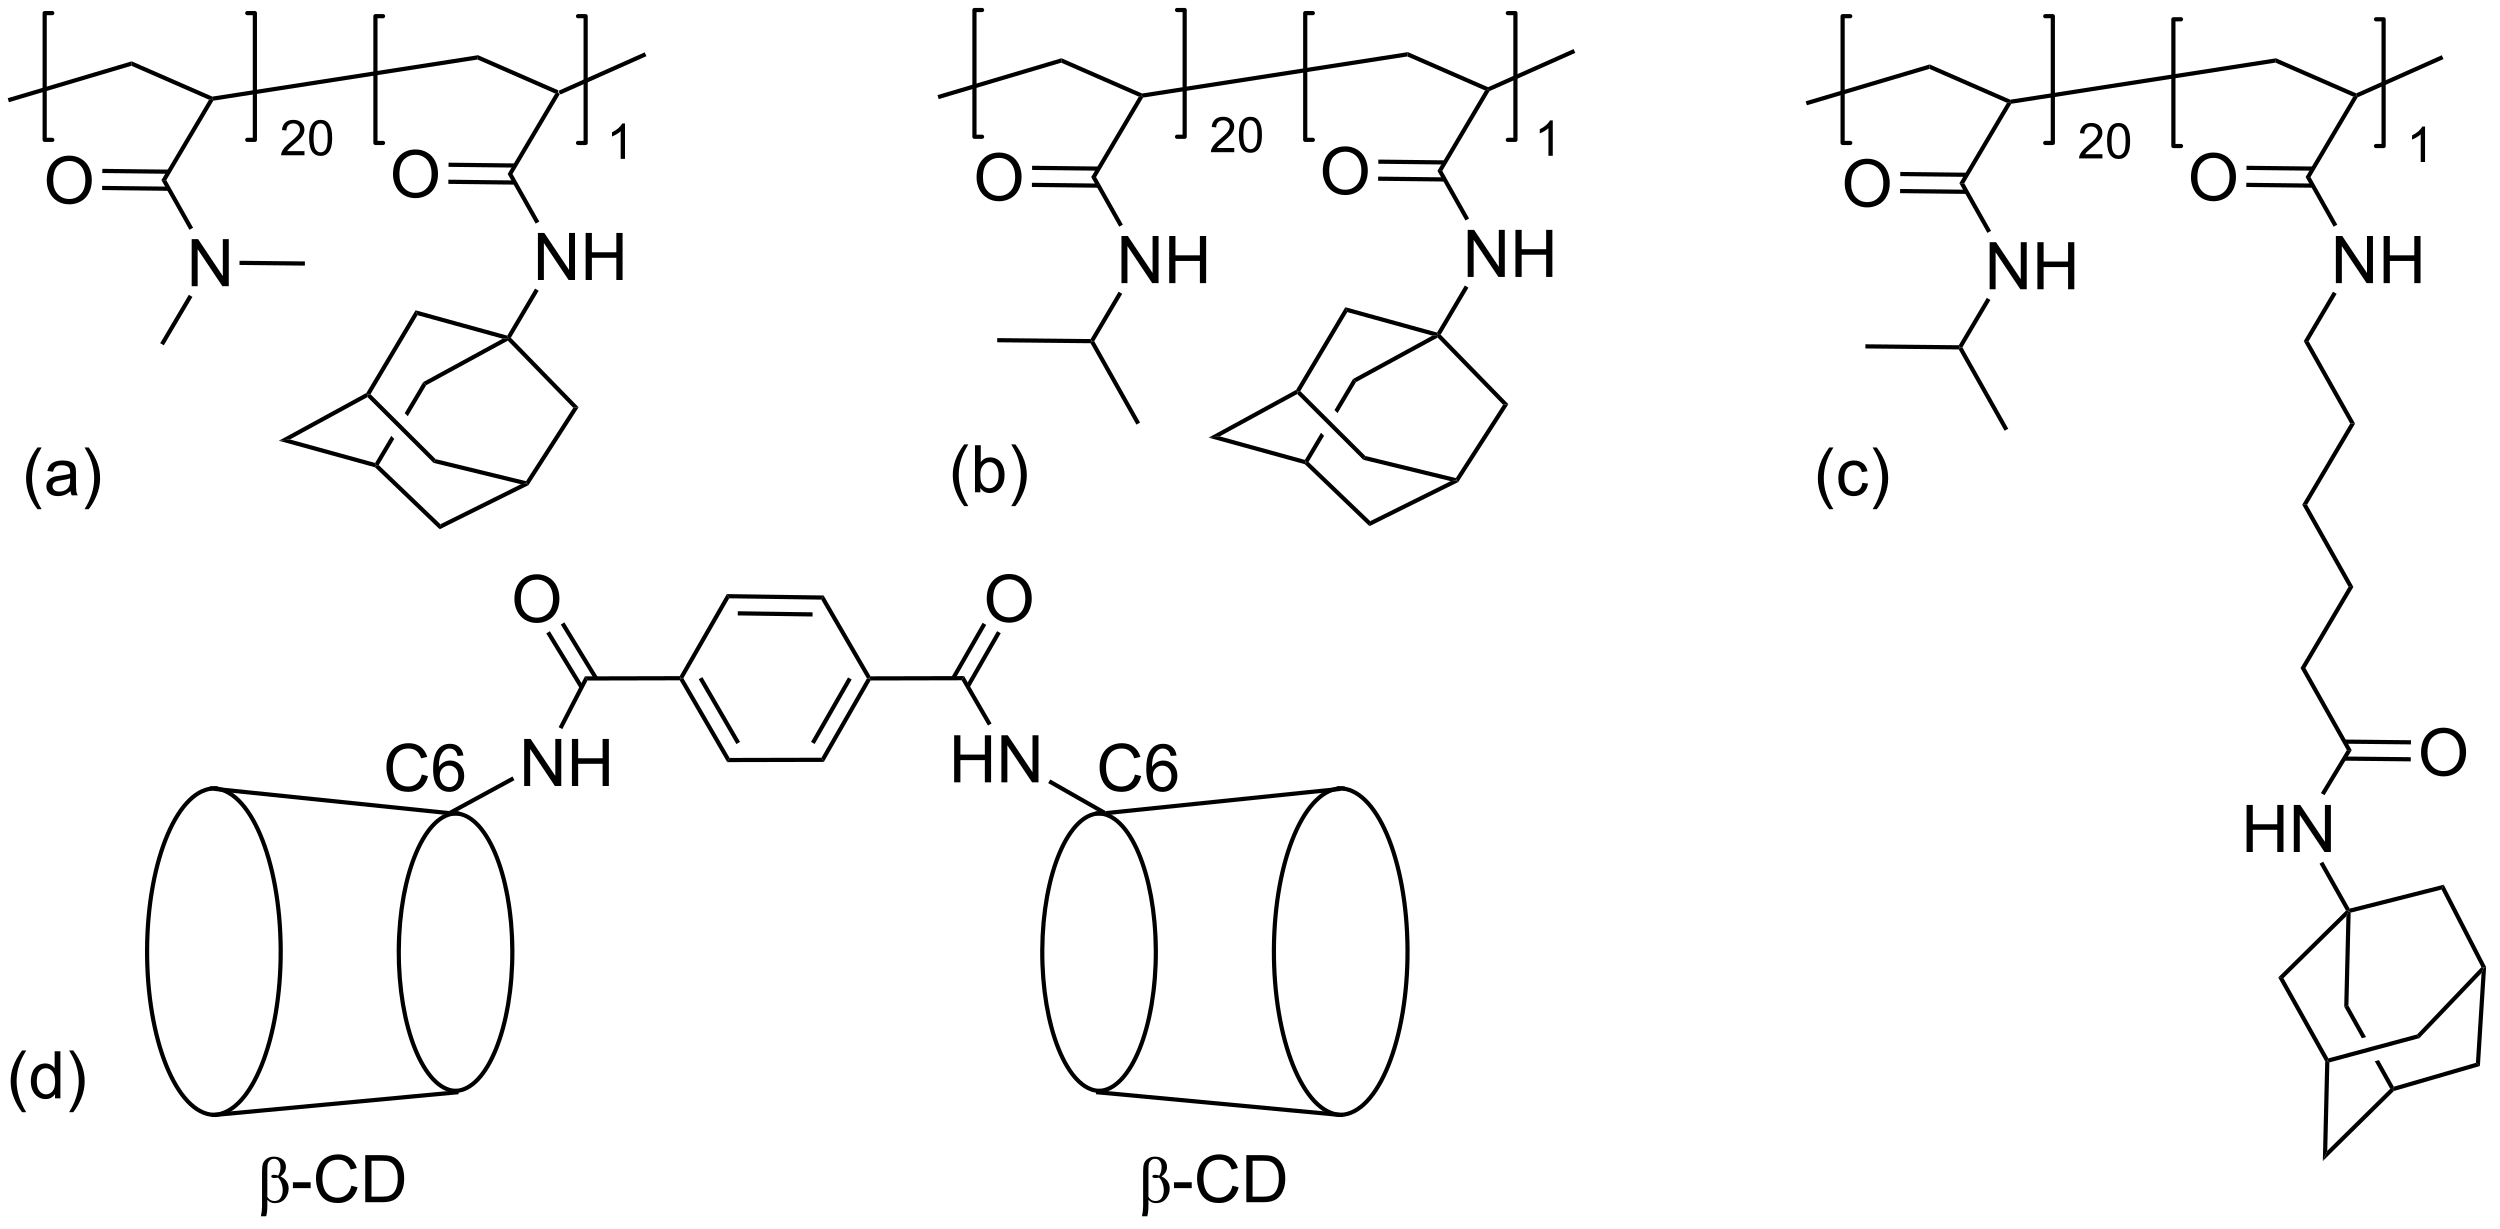 <?xml version="1.0" encoding="UTF-8"?>
<!DOCTYPE svg PUBLIC '-//W3C//DTD SVG 1.0//EN'
          'http://www.w3.org/TR/2001/REC-SVG-20010904/DTD/svg10.dtd'>
<svg stroke-dasharray="none" shape-rendering="auto" xmlns="http://www.w3.org/2000/svg" font-family="'Dialog'" text-rendering="auto" width="417" fill-opacity="1" color-interpolation="auto" color-rendering="auto" preserveAspectRatio="xMidYMid meet" font-size="12px" viewBox="0 0 417 205" fill="black" xmlns:xlink="http://www.w3.org/1999/xlink" stroke="black" image-rendering="auto" stroke-miterlimit="10" stroke-linecap="square" stroke-linejoin="miter" font-style="normal" stroke-width="1" height="205" stroke-dashoffset="0" font-weight="normal" stroke-opacity="1"
><!--Generated by the Batik Graphics2D SVG Generator--><defs id="genericDefs"
  /><g
  ><defs id="defs1"
    ><clipPath clipPathUnits="userSpaceOnUse" id="clipPath1"
      ><path d="M0.772 0.641 L312.924 0.641 L312.924 153.861 L0.772 153.861 L0.772 0.641 Z"
      /></clipPath
      ><clipPath clipPathUnits="userSpaceOnUse" id="clipPath2"
      ><path d="M95.664 29.408 L95.664 178.368 L399.137 178.368 L399.137 29.408 Z"
      /></clipPath
    ></defs
    ><g transform="scale(1.333,1.333) translate(-0.772,-0.641) matrix(1.029,0,0,1.029,-97.628,-29.608)"
    ><path d="M163.795 40.88 L163.617 40.68 L163.616 40.401 L174.025 35.762 L174.233 36.228 Z" stroke="none" clip-path="url(#clipPath2)"
    /></g
    ><g transform="matrix(1.371,0,0,1.371,-131.2,-40.332)"
    ><path d="M129.616 83.041 L130.968 82.884 L141.331 85.744 L141.45 86.042 L141.32 86.27 Z" stroke="none" clip-path="url(#clipPath2)"
    /></g
    ><g transform="matrix(1.371,0,0,1.371,-131.2,-40.332)"
    ><path d="M147.185 75.902 L144.935 79.684 L145.308 80.055 L147.552 76.283 L147.185 75.902 ZM143.292 82.448 L141.331 85.744 L141.45 86.042 L141.773 85.998 L143.664 82.819 L143.664 82.819 L143.292 82.448 Z" stroke="none" clip-path="url(#clipPath2)"
    /></g
    ><g transform="matrix(1.371,0,0,1.371,-131.2,-40.332)"
    ><path d="M147.552 76.283 L147.185 75.902 L156.854 70.627 L157.53 70.549 L157.482 70.865 Z" stroke="none" clip-path="url(#clipPath2)"
    /></g
    ><g transform="matrix(1.371,0,0,1.371,-131.2,-40.332)"
    ><path d="M157.41 70.251 L157.53 70.549 L156.854 70.627 L146.491 67.766 L146.252 67.17 Z" stroke="none" clip-path="url(#clipPath2)"
    /></g
    ><g transform="matrix(1.371,0,0,1.371,-131.2,-40.332)"
    ><path d="M146.252 67.17 L146.491 67.766 L140.773 77.376 L140.452 77.417 L140.269 77.226 Z" stroke="none" clip-path="url(#clipPath2)"
    /></g
    ><g transform="matrix(1.371,0,0,1.371,-131.2,-40.332)"
    ><path d="M140.269 77.226 L140.452 77.417 L140.407 77.732 L130.968 82.884 L129.616 83.041 Z" stroke="none" clip-path="url(#clipPath2)"
    /></g
    ><g transform="matrix(1.371,0,0,1.371,-131.2,-40.332)"
    ><path d="M148.439 85.736 L148.698 85.275 L159.699 87.956 L159.815 88.247 L159.076 88.329 Z" stroke="none" clip-path="url(#clipPath2)"
    /></g
    ><g transform="matrix(1.371,0,0,1.371,-131.2,-40.332)"
    ><path d="M159.076 88.329 L159.815 88.247 L159.992 88.444 L149.186 93.811 L149.28 93.195 Z" stroke="none" clip-path="url(#clipPath2)"
    /></g
    ><g transform="matrix(1.371,0,0,1.371,-131.2,-40.332)"
    ><path d="M159.992 88.444 L159.815 88.247 L159.699 87.956 L165.442 79.035 L166.091 78.97 Z" stroke="none" clip-path="url(#clipPath2)"
    /></g
    ><g transform="matrix(1.371,0,0,1.371,-131.2,-40.332)"
    ><path d="M166.091 78.97 L165.442 79.035 L157.482 70.865 L157.53 70.549 L157.849 70.51 Z" stroke="none" clip-path="url(#clipPath2)"
    /></g
    ><g transform="matrix(1.371,0,0,1.371,-131.2,-40.332)"
    ><path d="M148.698 85.275 L148.439 85.736 L140.407 77.732 L140.452 77.417 L140.773 77.376 Z" stroke="none" clip-path="url(#clipPath2)"
    /></g
    ><g transform="matrix(1.371,0,0,1.371,-131.2,-40.332)"
    ><path d="M149.28 93.195 L149.186 93.811 L141.32 86.27 L141.45 86.042 L141.773 85.998 Z" stroke="none" clip-path="url(#clipPath2)"
    /></g
    ><g transform="matrix(1.371,0,0,1.371,-131.2,-40.332)"
    ><path d="M161.141 63.484 L161.141 57.758 L161.919 57.758 L164.927 62.253 L164.927 57.758 L165.654 57.758 L165.654 63.484 L164.875 63.484 L161.867 58.984 L161.867 63.484 L161.141 63.484 ZM166.949 63.484 L166.949 57.758 L167.707 57.758 L167.707 60.109 L170.683 60.109 L170.683 57.758 L171.441 57.758 L171.441 63.484 L170.683 63.484 L170.683 60.784 L167.707 60.784 L167.707 63.484 L166.949 63.484 Z" stroke="none" clip-path="url(#clipPath2)"
    /></g
    ><g transform="matrix(1.371,0,0,1.371,-131.2,-40.332)"
    ><path d="M157.849 70.51 L157.53 70.549 L157.41 70.251 L160.792 64.53 L161.231 64.789 Z" stroke="none" clip-path="url(#clipPath2)"
    /></g
    ><g transform="matrix(1.371,0,0,1.371,-131.2,-40.332)"
    ><path d="M161.311 56.373 L160.866 56.623 L157.46 50.581 L158.049 50.587 Z" stroke="none" clip-path="url(#clipPath2)"
    /></g
    ><g transform="matrix(1.371,0,0,1.371,-131.2,-40.332)"
    ><path d="M143.51 50.639 Q143.51 49.212 144.276 48.407 Q145.041 47.6 146.252 47.6 Q147.044 47.6 147.679 47.98 Q148.317 48.357 148.651 49.035 Q148.987 49.712 148.987 50.571 Q148.987 51.443 148.635 52.131 Q148.283 52.818 147.638 53.172 Q146.994 53.527 146.247 53.527 Q145.44 53.527 144.802 53.136 Q144.166 52.743 143.838 52.068 Q143.51 51.391 143.51 50.639 ZM144.291 50.649 Q144.291 51.685 144.846 52.282 Q145.403 52.876 146.244 52.876 Q147.099 52.876 147.651 52.274 Q148.205 51.672 148.205 50.568 Q148.205 49.868 147.968 49.347 Q147.731 48.826 147.276 48.54 Q146.822 48.251 146.255 48.251 Q145.45 48.251 144.869 48.805 Q144.291 49.357 144.291 50.649 Z" stroke="none" clip-path="url(#clipPath2)"
    /></g
    ><g transform="matrix(1.371,0,0,1.371,-131.2,-40.332)"
    ><path d="M158.367 49.3 L150.27 49.208 L150.264 49.718 L158.361 49.81 ZM158.345 51.371 L150.247 51.279 L150.241 51.789 L158.34 51.881 Z" stroke="none" clip-path="url(#clipPath2)"
    /></g
    ><g transform="matrix(1.371,0,0,1.371,-131.2,-40.332)"
    ><path d="M158.049 50.587 L157.46 50.581 L163.251 40.798 L163.617 40.68 L163.795 40.88 Z" stroke="none" clip-path="url(#clipPath2)"
    /></g
    ><g transform="matrix(1.371,0,0,1.371,-131.2,-40.332)"
    ><path d="M163.616 40.401 L163.617 40.68 L163.251 40.798 L153.79 36.662 L153.858 36.135 Z" stroke="none" clip-path="url(#clipPath2)"
    /></g
    ><g transform="matrix(1.371,0,0,1.371,-131.2,-40.332)"
    ><path d="M121.728 165.315 C122.933 165.275 124.078 164.653 125.104 163.566 C126.107 162.504 127.004 160.993 127.751 159.14 C129.234 155.465 130.134 150.434 130.102 144.916 L130.1 144.661 L129.59 144.664 L129.591 144.919 C129.623 150.371 128.736 155.335 127.278 158.95 C126.554 160.743 125.692 162.2 124.733 163.216 C123.799 164.205 122.782 164.769 121.711 164.805 L121.456 164.814 L121.473 165.324 L121.728 165.315 ZM130.102 144.916 C130.069 139.397 129.111 134.43 127.585 130.854 C126.815 129.052 125.899 127.599 124.883 126.604 C123.842 125.584 122.687 125.039 121.479 125.079 L121.224 125.088 L121.241 125.598 L121.496 125.59 C122.564 125.553 123.584 126.046 124.527 126.969 C125.495 127.917 126.372 129.314 127.115 131.055 C128.615 134.567 129.56 139.469 129.591 144.919 L129.593 145.174 L130.103 145.171 L130.102 144.916 Z" stroke="none" clip-path="url(#clipPath2)"
    /></g
    ><g transform="matrix(1.371,0,0,1.371,-131.2,-40.332)"
    ><path d="M121.96 125.079 C120.752 125.039 119.597 125.584 118.555 126.604 C117.539 127.6 116.623 129.052 115.854 130.855 C114.328 134.43 113.369 139.397 113.337 144.917 L113.336 145.172 L113.846 145.175 L113.847 144.92 C113.879 139.469 114.824 134.567 116.323 131.055 C117.066 129.314 117.944 127.917 118.912 126.969 C119.854 126.046 120.874 125.553 121.943 125.59 L122.198 125.598 L122.215 125.088 L121.96 125.079 ZM113.337 144.917 C113.305 150.435 114.205 155.465 115.688 159.141 C116.435 160.993 117.332 162.504 118.334 163.566 C119.361 164.653 120.505 165.275 121.711 165.315 L121.966 165.324 L121.983 164.814 L121.728 164.806 C120.657 164.769 119.64 164.205 118.706 163.216 C117.747 162.2 116.885 160.743 116.161 158.95 C114.703 155.335 113.816 150.372 113.847 144.92 L113.849 144.665 L113.339 144.661 L113.337 144.917 Z" stroke="none" clip-path="url(#clipPath2)"
    /></g
    ><g transform="matrix(1.371,0,0,1.371,-131.2,-40.332)"
    ><path d="M121.886 165.314 L121.838 164.806 L151.451 162.038 L151.498 162.546 Z" stroke="none" clip-path="url(#clipPath2)"
    /></g
    ><g transform="matrix(1.371,0,0,1.371,-131.2,-40.332)"
    ><path d="M121.745 125.648 L121.798 125.141 L150.323 128.09 L150.428 128.614 Z" stroke="none" clip-path="url(#clipPath2)"
    /></g
    ><g transform="matrix(1.371,0,0,1.371,-131.2,-40.332)"
    ><path d="M151.13 162.398 C152.164 162.363 153.147 161.83 154.026 160.899 C154.881 159.993 155.646 158.704 156.283 157.125 C157.545 153.997 158.311 149.716 158.284 145.022 L158.282 144.766 L157.772 144.769 L157.773 145.025 C157.8 149.653 157.047 153.867 155.81 156.935 C155.196 158.454 154.466 159.689 153.655 160.548 C152.868 161.382 152.013 161.857 151.113 161.888 L150.857 161.896 L150.875 162.406 L151.13 162.398 ZM158.284 145.022 C158.256 140.325 157.44 136.099 156.141 133.055 C155.485 131.518 154.704 130.28 153.837 129.431 C152.944 128.556 151.952 128.089 150.915 128.124 L150.66 128.133 L150.677 128.643 L150.932 128.634 C151.83 128.603 152.687 129.018 153.48 129.795 C154.299 130.598 155.042 131.78 155.672 133.256 C156.944 136.236 157.746 140.397 157.773 145.025 L157.775 145.28 L158.285 145.277 L158.284 145.022 Z" stroke="none" clip-path="url(#clipPath2)"
    /></g
    ><g transform="matrix(1.371,0,0,1.371,-131.2,-40.332)"
    ><path d="M151.327 128.124 C150.29 128.089 149.298 128.556 148.405 129.431 C147.538 130.28 146.757 131.519 146.101 133.056 C144.802 136.099 143.986 140.326 143.958 145.022 L143.957 145.277 L144.467 145.28 L144.469 145.025 C144.496 140.398 145.298 136.236 146.57 133.256 C147.2 131.781 147.943 130.598 148.762 129.796 C149.555 129.018 150.412 128.604 151.31 128.634 L151.565 128.643 L151.582 128.133 L151.327 128.124 ZM143.958 145.022 C143.931 149.717 144.697 153.997 145.959 157.126 C146.596 158.704 147.361 159.993 148.216 160.899 C149.096 161.83 150.078 162.363 151.113 162.398 L151.367 162.406 L151.385 161.896 L151.13 161.888 C150.23 161.857 149.374 161.382 148.587 160.549 C147.776 159.689 147.046 158.454 146.433 156.935 C145.195 153.868 144.442 149.654 144.469 145.025 L144.47 144.77 L143.96 144.767 L143.958 145.022 Z" stroke="none" clip-path="url(#clipPath2)"
    /></g
    ><g transform="matrix(1.371,0,0,1.371,-131.2,-40.332)"
    ><path d="M159.47 125.044 L159.47 119.318 L160.249 119.318 L163.257 123.813 L163.257 119.318 L163.983 119.318 L163.983 125.044 L163.204 125.044 L160.197 120.544 L160.197 125.044 L159.47 125.044 ZM165.279 125.044 L165.279 119.318 L166.037 119.318 L166.037 121.669 L169.013 121.669 L169.013 119.318 L169.771 119.318 L169.771 125.044 L169.013 125.044 L169.013 122.344 L166.037 122.344 L166.037 125.044 L165.279 125.044 Z" stroke="none" clip-path="url(#clipPath2)"
    /></g
    ><g transform="matrix(1.371,0,0,1.371,-131.2,-40.332)"
    ><path d="M164.115 118.123 L163.662 117.889 L166.858 111.706 L167.169 112.216 Z" stroke="none" clip-path="url(#clipPath2)"
    /></g
    ><g transform="matrix(1.371,0,0,1.371,-131.2,-40.332)"
    ><path d="M167.169 112.216 L166.858 111.706 L178.391 111.678 L178.539 111.933 L178.392 112.189 Z" stroke="none" clip-path="url(#clipPath2)"
    /></g
    ><g transform="matrix(1.371,0,0,1.371,-131.2,-40.332)"
    ><path d="M178.834 111.932 L178.539 111.933 L178.391 111.678 L184.123 101.695 L184.416 102.21 Z" stroke="none" clip-path="url(#clipPath2)"
    /></g
    ><g transform="matrix(1.371,0,0,1.371,-131.2,-40.332)"
    ><path d="M178.392 112.189 L178.539 111.933 L178.834 111.932 L184.464 121.63 L184.171 122.141 ZM180.71 112.055 L185.288 119.94 L185.729 119.683 L181.152 111.799 Z" stroke="none" clip-path="url(#clipPath2)"
    /></g
    ><g transform="matrix(1.371,0,0,1.371,-131.2,-40.332)"
    ><path d="M184.171 122.141 L184.464 121.63 L195.633 121.604 L195.929 122.113 Z" stroke="none" clip-path="url(#clipPath2)"
    /></g
    ><g transform="matrix(1.371,0,0,1.371,-131.2,-40.332)"
    ><path d="M195.929 122.113 L195.633 121.604 L201.172 111.956 L201.466 111.956 L201.614 112.21 ZM194.811 119.933 L199.314 112.088 L198.872 111.834 L194.368 119.679 Z" stroke="none" clip-path="url(#clipPath2)"
    /></g
    ><g transform="matrix(1.371,0,0,1.371,-131.2,-40.332)"
    ><path d="M201.613 111.7 L201.466 111.956 L201.172 111.956 L195.608 102.372 L195.904 101.866 Z" stroke="none" clip-path="url(#clipPath2)"
    /></g
    ><g transform="matrix(1.371,0,0,1.371,-131.2,-40.332)"
    ><path d="M195.904 101.866 L195.608 102.372 L184.416 102.21 L184.123 101.695 ZM194.559 103.915 L185.46 103.783 L185.453 104.293 L194.552 104.425 Z" stroke="none" clip-path="url(#clipPath2)"
    /></g
    ><g transform="matrix(1.371,0,0,1.371,-131.2,-40.332)"
    ><path d="M201.614 112.21 L201.466 111.956 L201.613 111.7 L212.987 111.673 L212.694 112.184 Z" stroke="none" clip-path="url(#clipPath2)"
    /></g
    ><g transform="matrix(1.371,0,0,1.371,-131.2,-40.332)"
    ><path d="M158.281 102.323 Q158.281 100.896 159.046 100.092 Q159.812 99.284 161.023 99.284 Q161.815 99.284 162.45 99.665 Q163.088 100.042 163.421 100.719 Q163.757 101.396 163.757 102.256 Q163.757 103.128 163.406 103.816 Q163.054 104.503 162.408 104.857 Q161.765 105.211 161.018 105.211 Q160.21 105.211 159.572 104.821 Q158.937 104.427 158.609 103.753 Q158.281 103.076 158.281 102.323 ZM159.062 102.334 Q159.062 103.37 159.617 103.967 Q160.174 104.56 161.015 104.56 Q161.869 104.56 162.421 103.959 Q162.976 103.357 162.976 102.253 Q162.976 101.552 162.739 101.032 Q162.502 100.511 162.046 100.224 Q161.593 99.935 161.026 99.935 Q160.221 99.935 159.64 100.49 Q159.062 101.042 159.062 102.334 Z" stroke="none" clip-path="url(#clipPath2)"
    /></g
    ><g transform="matrix(1.371,0,0,1.371,-131.2,-40.332)"
    ><path d="M168.443 111.825 L164.361 105.136 L163.925 105.402 L168.008 112.091 ZM166.675 112.904 L162.593 106.216 L162.157 106.482 L166.239 113.17 Z" stroke="none" clip-path="url(#clipPath2)"
    /></g
    ><g transform="matrix(1.371,0,0,1.371,-131.2,-40.332)"
    ><path d="M211.782 124.601 L211.782 118.874 L212.54 118.874 L212.54 121.226 L215.517 121.226 L215.517 118.874 L216.274 118.874 L216.274 124.601 L215.517 124.601 L215.517 121.9 L212.54 121.9 L212.54 124.601 L211.782 124.601 ZM217.528 124.601 L217.528 118.874 L218.307 118.874 L221.315 123.369 L221.315 118.874 L222.041 118.874 L222.041 124.601 L221.263 124.601 L218.255 120.101 L218.255 124.601 L217.528 124.601 Z" stroke="none" clip-path="url(#clipPath2)"
    /></g
    ><g transform="matrix(1.371,0,0,1.371,-131.2,-40.332)"
    ><path d="M212.694 112.184 L212.987 111.673 L216.332 117.434 L215.891 117.691 Z" stroke="none" clip-path="url(#clipPath2)"
    /></g
    ><g transform="matrix(1.371,0,0,1.371,-131.2,-40.332)"
    ><path d="M215.744 102.29 Q215.744 100.862 216.51 100.058 Q217.275 99.251 218.486 99.251 Q219.278 99.251 219.913 99.631 Q220.551 100.008 220.885 100.686 Q221.221 101.362 221.221 102.222 Q221.221 103.094 220.869 103.782 Q220.518 104.469 219.872 104.823 Q219.228 105.178 218.481 105.178 Q217.674 105.178 217.036 104.787 Q216.4 104.394 216.072 103.719 Q215.744 103.042 215.744 102.29 ZM216.525 102.3 Q216.525 103.337 217.08 103.933 Q217.637 104.527 218.478 104.527 Q219.333 104.527 219.885 103.925 Q220.439 103.323 220.439 102.219 Q220.439 101.519 220.202 100.998 Q219.965 100.477 219.51 100.191 Q219.057 99.902 218.489 99.902 Q217.684 99.902 217.103 100.456 Q216.525 101.008 216.525 102.3 Z" stroke="none" clip-path="url(#clipPath2)"
    /></g
    ><g transform="matrix(1.371,0,0,1.371,-131.2,-40.332)"
    ><path d="M213.653 113.073 L217.45 106.46 L217.007 106.206 L213.21 112.82 ZM211.884 112.058 L215.681 105.445 L215.239 105.191 L211.442 111.804 Z" stroke="none" clip-path="url(#clipPath2)"
    /></g
    ><g transform="matrix(1.371,0,0,1.371,-131.2,-40.332)"
    ><path d="M158.044 123.888 L158.288 124.336 L150.428 128.614 L150.323 128.09 Z" stroke="none" clip-path="url(#clipPath2)"
    /></g
    ><g transform="matrix(1.371,0,0,1.371,-131.2,-40.332)"
    ><path d="M259.053 125.08 C257.845 125.039 256.69 125.584 255.648 126.604 C254.632 127.599 253.716 129.052 252.947 130.855 C251.421 134.43 250.462 139.397 250.43 144.916 L250.428 145.172 L250.939 145.175 L250.94 144.92 C250.972 139.469 251.917 134.567 253.416 131.055 C254.159 129.314 255.037 127.917 256.005 126.969 C256.947 126.046 257.967 125.553 259.035 125.59 L259.29 125.598 L259.308 125.088 L259.053 125.08 ZM250.43 144.916 C250.398 150.435 251.298 155.465 252.781 159.141 C253.528 160.993 254.425 162.504 255.427 163.566 C256.454 164.653 257.598 165.275 258.803 165.315 L259.058 165.324 L259.076 164.814 L258.821 164.805 C257.75 164.769 256.732 164.205 255.798 163.216 C254.84 162.2 253.977 160.743 253.254 158.95 C251.796 155.335 250.908 150.371 250.94 144.92 L250.942 144.665 L250.431 144.661 L250.43 144.916 Z" stroke="none" clip-path="url(#clipPath2)"
    /></g
    ><g transform="matrix(1.371,0,0,1.371,-131.2,-40.332)"
    ><path d="M258.821 165.315 C260.026 165.275 261.171 164.653 262.197 163.566 C263.199 162.504 264.096 160.993 264.843 159.141 C266.327 155.465 267.226 150.435 267.194 144.916 L267.193 144.661 L266.683 144.664 L266.684 144.92 C266.716 150.371 265.829 155.335 264.37 158.95 C263.647 160.743 262.784 162.2 261.826 163.216 C260.892 164.205 259.874 164.769 258.803 164.806 L258.548 164.814 L258.566 165.324 L258.821 165.315 ZM267.194 144.916 C267.162 139.397 266.204 134.43 264.677 130.854 C263.908 129.052 262.992 127.599 261.976 126.604 C260.934 125.584 259.779 125.039 258.571 125.08 L258.316 125.088 L258.334 125.598 L258.589 125.59 C259.657 125.553 260.677 126.046 261.619 126.969 C262.587 127.917 263.465 129.314 264.208 131.055 C265.707 134.567 266.652 139.469 266.684 144.92 L266.686 145.175 L267.196 145.172 L267.194 144.916 Z" stroke="none" clip-path="url(#clipPath2)"
    /></g
    ><g transform="matrix(1.371,0,0,1.371,-131.2,-40.332)"
    ><path d="M258.693 164.806 L258.646 165.314 L229.033 162.546 L229.081 162.038 Z" stroke="none" clip-path="url(#clipPath2)"
    /></g
    ><g transform="matrix(1.371,0,0,1.371,-131.2,-40.332)"
    ><path d="M258.734 125.141 L258.786 125.648 L230.101 128.614 L230.211 128.09 Z" stroke="none" clip-path="url(#clipPath2)"
    /></g
    ><g transform="matrix(1.371,0,0,1.371,-131.2,-40.332)"
    ><path d="M229.616 128.124 C228.579 128.089 227.587 128.556 226.694 129.431 C225.827 130.28 225.046 131.519 224.39 133.055 C223.091 136.099 222.275 140.326 222.248 145.022 L222.246 145.277 L222.756 145.28 L222.758 145.025 C222.785 140.397 223.587 136.236 224.859 133.256 C225.489 131.78 226.232 130.598 227.051 129.796 C227.845 129.018 228.701 128.603 229.599 128.634 L229.854 128.643 L229.871 128.133 L229.616 128.124 ZM222.248 145.022 C222.22 149.717 222.986 153.997 224.249 157.126 C224.886 158.704 225.65 159.993 226.506 160.899 C227.385 161.83 228.367 162.363 229.402 162.398 L229.657 162.406 L229.674 161.896 L229.419 161.888 C228.519 161.857 227.664 161.382 226.877 160.549 C226.065 159.689 225.335 158.454 224.722 156.935 C223.484 153.867 222.731 149.654 222.758 145.025 L222.76 144.77 L222.25 144.767 L222.248 145.022 Z" stroke="none" clip-path="url(#clipPath2)"
    /></g
    ><g transform="matrix(1.371,0,0,1.371,-131.2,-40.332)"
    ><path d="M229.419 162.398 C230.453 162.363 231.436 161.83 232.315 160.899 C233.17 159.993 233.935 158.704 234.572 157.126 C235.834 153.997 236.6 149.717 236.573 145.022 L236.571 144.767 L236.061 144.77 L236.063 145.025 C236.09 149.654 235.337 153.867 234.099 156.935 C233.486 158.454 232.755 159.689 231.944 160.549 C231.157 161.382 230.302 161.857 229.402 161.888 L229.147 161.896 L229.164 162.406 L229.419 162.398 ZM236.573 145.022 C236.545 140.326 235.73 136.099 234.431 133.055 C233.775 131.519 232.994 130.28 232.126 129.431 C231.233 128.556 230.242 128.089 229.205 128.124 L228.95 128.133 L228.967 128.643 L229.222 128.634 C230.119 128.604 230.976 129.018 231.77 129.796 C232.589 130.598 233.332 131.781 233.961 133.256 C235.234 136.236 236.036 140.397 236.063 145.025 L236.064 145.28 L236.574 145.277 L236.573 145.022 Z" stroke="none" clip-path="url(#clipPath2)"
    /></g
    ><g transform="matrix(1.371,0,0,1.371,-131.2,-40.332)"
    ><path d="M223.221 124.694 L223.474 124.251 L230.211 128.09 L230.101 128.614 Z" stroke="none" clip-path="url(#clipPath2)"
    /></g
    ><g transform="matrix(1.371,0,0,1.371,-131.2,-40.332)"
    ><path d="M233.78 123.653 L234.538 123.843 Q234.301 124.778 233.681 125.27 Q233.061 125.76 232.168 125.76 Q231.241 125.76 230.66 125.382 Q230.082 125.004 229.778 124.291 Q229.475 123.575 229.475 122.754 Q229.475 121.859 229.817 121.195 Q230.16 120.528 230.791 120.182 Q231.421 119.835 232.179 119.835 Q233.038 119.835 233.624 120.273 Q234.21 120.71 234.442 121.504 L233.694 121.679 Q233.496 121.054 233.116 120.77 Q232.738 120.484 232.163 120.484 Q231.504 120.484 231.059 120.801 Q230.616 121.117 230.436 121.65 Q230.257 122.184 230.257 122.749 Q230.257 123.481 230.47 124.025 Q230.684 124.57 231.132 124.841 Q231.582 125.109 232.106 125.109 Q232.741 125.109 233.181 124.742 Q233.624 124.374 233.78 123.653 ZM238.836 121.335 L238.136 121.39 Q238.042 120.976 237.87 120.788 Q237.586 120.489 237.167 120.489 Q236.831 120.489 236.578 120.676 Q236.245 120.919 236.052 121.385 Q235.862 121.848 235.854 122.708 Q236.109 122.32 236.477 122.132 Q236.844 121.945 237.245 121.945 Q237.948 121.945 238.443 122.463 Q238.938 122.981 238.938 123.801 Q238.938 124.341 238.703 124.804 Q238.471 125.265 238.065 125.512 Q237.659 125.76 237.143 125.76 Q236.266 125.76 235.711 125.114 Q235.156 124.466 235.156 122.981 Q235.156 121.32 235.768 120.567 Q236.305 119.911 237.211 119.911 Q237.886 119.911 238.318 120.291 Q238.75 120.669 238.836 121.335 ZM235.964 123.804 Q235.964 124.169 236.117 124.502 Q236.274 124.833 236.55 125.007 Q236.828 125.179 237.133 125.179 Q237.578 125.179 237.899 124.82 Q238.219 124.46 238.219 123.843 Q238.219 123.249 237.901 122.908 Q237.586 122.567 237.104 122.567 Q236.628 122.567 236.294 122.908 Q235.964 123.249 235.964 123.804 Z" stroke="none" clip-path="url(#clipPath2)"
    /></g
    ><g transform="matrix(1.371,0,0,1.371,-131.2,-40.332)"
    ><path d="M147.016 123.653 L147.773 123.843 Q147.536 124.778 146.917 125.27 Q146.297 125.76 145.404 125.76 Q144.477 125.76 143.896 125.382 Q143.318 125.004 143.013 124.291 Q142.711 123.575 142.711 122.754 Q142.711 121.859 143.052 121.195 Q143.396 120.528 144.026 120.182 Q144.656 119.835 145.414 119.835 Q146.273 119.835 146.859 120.273 Q147.445 120.71 147.677 121.504 L146.93 121.679 Q146.732 121.054 146.352 120.77 Q145.974 120.484 145.398 120.484 Q144.74 120.484 144.294 120.801 Q143.852 121.117 143.672 121.65 Q143.492 122.184 143.492 122.749 Q143.492 123.481 143.706 124.025 Q143.919 124.57 144.367 124.841 Q144.818 125.109 145.341 125.109 Q145.977 125.109 146.417 124.742 Q146.859 124.374 147.016 123.653 ZM152.072 121.335 L151.371 121.39 Q151.277 120.976 151.106 120.788 Q150.822 120.489 150.402 120.489 Q150.066 120.489 149.814 120.676 Q149.481 120.919 149.288 121.385 Q149.098 121.848 149.09 122.708 Q149.345 122.32 149.712 122.132 Q150.079 121.945 150.481 121.945 Q151.184 121.945 151.678 122.463 Q152.173 122.981 152.173 123.801 Q152.173 124.341 151.939 124.804 Q151.707 125.265 151.301 125.512 Q150.894 125.76 150.379 125.76 Q149.501 125.76 148.947 125.114 Q148.392 124.466 148.392 122.981 Q148.392 121.32 149.004 120.567 Q149.54 119.911 150.447 119.911 Q151.121 119.911 151.553 120.291 Q151.986 120.669 152.072 121.335 ZM149.199 123.804 Q149.199 124.169 149.353 124.502 Q149.509 124.833 149.785 125.007 Q150.064 125.179 150.369 125.179 Q150.814 125.179 151.134 124.82 Q151.454 124.46 151.454 123.843 Q151.454 123.249 151.137 122.908 Q150.822 122.567 150.34 122.567 Q149.863 122.567 149.53 122.908 Q149.199 123.249 149.199 123.804 Z" stroke="none" clip-path="url(#clipPath2)"
    /></g
    ><g transform="matrix(1.371,0,0,1.371,-131.2,-40.332)"
    ><path d="M119.017 64.237 L119.017 58.51 L119.796 58.51 L122.804 63.005 L122.804 58.51 L123.53 58.51 L123.53 64.237 L122.752 64.237 L119.744 59.737 L119.744 64.237 L119.017 64.237 Z" stroke="none" clip-path="url(#clipPath2)"
    /></g
    ><g transform="matrix(1.371,0,0,1.371,-131.2,-40.332)"
    ><path d="M115.627 71.431 L115.187 71.171 L118.669 65.282 L119.108 65.542 Z" stroke="none" clip-path="url(#clipPath2)"
    /></g
    ><g transform="matrix(1.371,0,0,1.371,-131.2,-40.332)"
    ><path d="M119.188 57.125 L118.743 57.376 L115.337 51.333 L115.926 51.339 Z" stroke="none" clip-path="url(#clipPath2)"
    /></g
    ><g transform="matrix(1.371,0,0,1.371,-131.2,-40.332)"
    ><path d="M101.387 51.391 Q101.387 49.964 102.153 49.159 Q102.918 48.352 104.129 48.352 Q104.921 48.352 105.556 48.732 Q106.194 49.11 106.528 49.787 Q106.863 50.464 106.863 51.323 Q106.863 52.196 106.512 52.883 Q106.16 53.571 105.514 53.925 Q104.871 54.279 104.124 54.279 Q103.317 54.279 102.678 53.888 Q102.043 53.495 101.715 52.821 Q101.387 52.143 101.387 51.391 ZM102.168 51.401 Q102.168 52.438 102.723 53.034 Q103.28 53.628 104.121 53.628 Q104.975 53.628 105.528 53.026 Q106.082 52.425 106.082 51.321 Q106.082 50.62 105.845 50.099 Q105.608 49.578 105.153 49.292 Q104.699 49.003 104.132 49.003 Q103.327 49.003 102.746 49.557 Q102.168 50.11 102.168 51.401 Z" stroke="none" clip-path="url(#clipPath2)"
    /></g
    ><g transform="matrix(1.371,0,0,1.371,-131.2,-40.332)"
    ><path d="M116.244 50.052 L108.147 49.96 L108.141 50.47 L116.238 50.562 ZM116.222 52.123 L108.123 52.031 L108.118 52.541 L116.216 52.634 Z" stroke="none" clip-path="url(#clipPath2)"
    /></g
    ><g transform="matrix(1.371,0,0,1.371,-131.2,-40.332)"
    ><path d="M115.926 51.339 L115.337 51.333 L121.127 41.55 L121.494 41.432 L121.652 41.666 Z" stroke="none" clip-path="url(#clipPath2)"
    /></g
    ><g transform="matrix(1.371,0,0,1.371,-131.2,-40.332)"
    ><path d="M121.528 41.169 L121.494 41.432 L121.127 41.55 L111.684 37.422 L111.718 36.88 Z" stroke="none" clip-path="url(#clipPath2)"
    /></g
    ><g transform="matrix(1.371,0,0,1.371,-131.2,-40.332)"
    ><path d="M111.718 36.88 L111.684 37.422 L96.781 41.852 L96.636 41.362 Z" stroke="none" clip-path="url(#clipPath2)"
    /></g
    ><g transform="matrix(1.371,0,0,1.371,-131.2,-40.332)"
    ><path d="M153.858 36.135 L153.79 36.662 L121.652 41.666 L121.494 41.432 L121.528 41.169 Z" stroke="none" clip-path="url(#clipPath2)"
    /></g
    ><g stroke-width="0.51" transform="matrix(1.371,0,0,1.371,-131.2,-40.332)" stroke-linejoin="round" stroke-linecap="round"
    ><path fill="none" d="M125.78 46.432 L126.705 46.432 L126.705 31.012 L125.78 31.012" clip-path="url(#clipPath2)"
    /></g
    ><g stroke-width="0.51" transform="matrix(1.371,0,0,1.371,-131.2,-40.332)" stroke-linejoin="round" stroke-linecap="round"
    ><path fill="none" d="M102.056 31.012 L101.131 31.012 L101.131 46.432 L102.056 46.432" clip-path="url(#clipPath2)"
    /></g
    ><g stroke-width="0.51" transform="matrix(1.371,0,0,1.371,-131.2,-40.332)" stroke-linejoin="round" stroke-linecap="round"
    ><path fill="none" d="M166.023 46.808 L166.948 46.808 L166.948 31.388 L166.023 31.388" clip-path="url(#clipPath2)"
    /></g
    ><g stroke-width="0.51" transform="matrix(1.371,0,0,1.371,-131.2,-40.332)" stroke-linejoin="round" stroke-linecap="round"
    ><path fill="none" d="M142.298 31.388 L141.373 31.388 L141.373 46.808 L142.298 46.808" clip-path="url(#clipPath2)"
    /></g
    ><g transform="matrix(1.371,0,0,1.371,-131.2,-40.332)"
    ><path d="M132.74 47.804 L132.74 48.312 L129.9 48.312 Q129.894 48.121 129.963 47.945 Q130.07 47.656 130.309 47.375 Q130.549 47.093 131 46.724 Q131.699 46.15 131.945 45.814 Q132.191 45.478 132.191 45.179 Q132.191 44.867 131.967 44.652 Q131.744 44.435 131.383 44.435 Q131.002 44.435 130.773 44.664 Q130.545 44.892 130.543 45.297 L130 45.242 Q130.057 44.634 130.42 44.318 Q130.783 44 131.394 44 Q132.014 44 132.373 44.343 Q132.734 44.685 132.734 45.191 Q132.734 45.449 132.629 45.699 Q132.523 45.947 132.277 46.222 Q132.033 46.498 131.465 46.978 Q130.99 47.377 130.855 47.519 Q130.721 47.662 130.633 47.804 L132.74 47.804 ZM133.306 46.193 Q133.306 45.431 133.462 44.968 Q133.618 44.504 133.927 44.252 Q134.237 44 134.706 44 Q135.052 44 135.311 44.138 Q135.573 44.277 135.743 44.541 Q135.913 44.802 136.009 45.179 Q136.106 45.554 136.106 46.193 Q136.106 46.949 135.95 47.414 Q135.796 47.879 135.485 48.132 Q135.177 48.386 134.706 48.386 Q134.085 48.386 133.729 47.939 Q133.306 47.404 133.306 46.193 ZM133.847 46.193 Q133.847 47.252 134.095 47.601 Q134.343 47.951 134.706 47.951 Q135.069 47.951 135.315 47.599 Q135.563 47.248 135.563 46.193 Q135.563 45.132 135.315 44.785 Q135.069 44.435 134.7 44.435 Q134.337 44.435 134.12 44.744 Q133.847 45.136 133.847 46.193 Z" stroke="none" clip-path="url(#clipPath2)"
    /></g
    ><g transform="matrix(1.371,0,0,1.371,-131.2,-40.332)"
    ><path d="M242.737 82.665 L244.088 82.508 L254.451 85.368 L254.571 85.665 L254.441 85.894 Z" stroke="none" clip-path="url(#clipPath2)"
    /></g
    ><g transform="matrix(1.371,0,0,1.371,-131.2,-40.332)"
    ><path d="M260.305 75.526 L258.056 79.308 L258.429 79.679 L260.672 75.907 L260.305 75.526 ZM256.412 82.071 L254.451 85.368 L254.571 85.665 L254.894 85.622 L256.785 82.443 L256.412 82.071 Z" stroke="none" clip-path="url(#clipPath2)"
    /></g
    ><g transform="matrix(1.371,0,0,1.371,-131.2,-40.332)"
    ><path d="M260.672 75.907 L260.305 75.526 L269.975 70.251 L270.651 70.173 L270.603 70.489 Z" stroke="none" clip-path="url(#clipPath2)"
    /></g
    ><g transform="matrix(1.371,0,0,1.371,-131.2,-40.332)"
    ><path d="M270.53 69.875 L270.651 70.173 L269.975 70.251 L259.612 67.39 L259.372 66.794 Z" stroke="none" clip-path="url(#clipPath2)"
    /></g
    ><g transform="matrix(1.371,0,0,1.371,-131.2,-40.332)"
    ><path d="M259.372 66.794 L259.612 67.39 L253.893 77 L253.572 77.041 L253.389 76.85 Z" stroke="none" clip-path="url(#clipPath2)"
    /></g
    ><g transform="matrix(1.371,0,0,1.371,-131.2,-40.332)"
    ><path d="M253.389 76.85 L253.572 77.041 L253.527 77.356 L244.088 82.508 L242.737 82.665 Z" stroke="none" clip-path="url(#clipPath2)"
    /></g
    ><g transform="matrix(1.371,0,0,1.371,-131.2,-40.332)"
    ><path d="M261.559 85.36 L261.818 84.898 L272.819 87.58 L272.935 87.871 L272.196 87.953 Z" stroke="none" clip-path="url(#clipPath2)"
    /></g
    ><g transform="matrix(1.371,0,0,1.371,-131.2,-40.332)"
    ><path d="M272.196 87.953 L272.935 87.871 L273.112 88.068 L262.307 93.435 L262.401 92.818 Z" stroke="none" clip-path="url(#clipPath2)"
    /></g
    ><g transform="matrix(1.371,0,0,1.371,-131.2,-40.332)"
    ><path d="M273.112 88.068 L272.935 87.871 L272.819 87.58 L278.562 78.659 L279.211 78.594 Z" stroke="none" clip-path="url(#clipPath2)"
    /></g
    ><g transform="matrix(1.371,0,0,1.371,-131.2,-40.332)"
    ><path d="M279.211 78.594 L278.562 78.659 L270.603 70.489 L270.651 70.173 L270.969 70.134 Z" stroke="none" clip-path="url(#clipPath2)"
    /></g
    ><g transform="matrix(1.371,0,0,1.371,-131.2,-40.332)"
    ><path d="M261.818 84.898 L261.559 85.36 L253.527 77.356 L253.572 77.041 L253.893 77 Z" stroke="none" clip-path="url(#clipPath2)"
    /></g
    ><g transform="matrix(1.371,0,0,1.371,-131.2,-40.332)"
    ><path d="M262.401 92.818 L262.307 93.435 L254.441 85.894 L254.571 85.665 L254.894 85.622 Z" stroke="none" clip-path="url(#clipPath2)"
    /></g
    ><g transform="matrix(1.371,0,0,1.371,-131.2,-40.332)"
    ><path d="M274.261 63.108 L274.261 57.382 L275.039 57.382 L278.047 61.877 L278.047 57.382 L278.774 57.382 L278.774 63.108 L277.995 63.108 L274.987 58.608 L274.987 63.108 L274.261 63.108 ZM280.069 63.108 L280.069 57.382 L280.827 57.382 L280.827 59.733 L283.804 59.733 L283.804 57.382 L284.562 57.382 L284.562 63.108 L283.804 63.108 L283.804 60.408 L280.827 60.408 L280.827 63.108 L280.069 63.108 Z" stroke="none" clip-path="url(#clipPath2)"
    /></g
    ><g transform="matrix(1.371,0,0,1.371,-131.2,-40.332)"
    ><path d="M270.969 70.134 L270.651 70.173 L270.53 69.875 L273.912 64.154 L274.352 64.413 Z" stroke="none" clip-path="url(#clipPath2)"
    /></g
    ><g transform="matrix(1.371,0,0,1.371,-131.2,-40.332)"
    ><path d="M274.431 55.997 L273.987 56.247 L270.581 50.205 L271.17 50.211 Z" stroke="none" clip-path="url(#clipPath2)"
    /></g
    ><g transform="matrix(1.371,0,0,1.371,-131.2,-40.332)"
    ><path d="M256.63 50.263 Q256.63 48.836 257.396 48.031 Q258.162 47.224 259.373 47.224 Q260.164 47.224 260.8 47.604 Q261.438 47.981 261.771 48.658 Q262.107 49.336 262.107 50.195 Q262.107 51.067 261.755 51.755 Q261.404 52.442 260.758 52.796 Q260.115 53.151 259.367 53.151 Q258.56 53.151 257.922 52.76 Q257.287 52.367 256.959 51.692 Q256.63 51.015 256.63 50.263 ZM257.412 50.273 Q257.412 51.309 257.966 51.906 Q258.524 52.499 259.365 52.499 Q260.219 52.499 260.771 51.898 Q261.326 51.296 261.326 50.192 Q261.326 49.492 261.089 48.971 Q260.852 48.45 260.396 48.164 Q259.943 47.874 259.375 47.874 Q258.57 47.874 257.99 48.429 Q257.412 48.981 257.412 50.273 Z" stroke="none" clip-path="url(#clipPath2)"
    /></g
    ><g transform="matrix(1.371,0,0,1.371,-131.2,-40.332)"
    ><path d="M271.487 48.924 L263.39 48.831 L263.385 49.342 L271.481 49.434 ZM271.466 50.995 L263.367 50.903 L263.361 51.413 L271.46 51.505 Z" stroke="none" clip-path="url(#clipPath2)"
    /></g
    ><g transform="matrix(1.371,0,0,1.371,-131.2,-40.332)"
    ><path d="M271.17 50.211 L270.581 50.205 L276.371 40.422 L276.737 40.304 L276.916 40.504 Z" stroke="none" clip-path="url(#clipPath2)"
    /></g
    ><g transform="matrix(1.371,0,0,1.371,-131.2,-40.332)"
    ><path d="M276.736 40.025 L276.737 40.304 L276.371 40.422 L266.91 36.286 L266.979 35.759 Z" stroke="none" clip-path="url(#clipPath2)"
    /></g
    ><g transform="matrix(1.371,0,0,1.371,-131.2,-40.332)"
    ><path d="M276.916 40.504 L276.737 40.304 L276.736 40.025 L287.146 35.386 L287.353 35.852 Z" stroke="none" clip-path="url(#clipPath2)"
    /></g
    ><g transform="matrix(1.371,0,0,1.371,-131.2,-40.332)"
    ><path d="M232.138 63.861 L232.138 58.134 L232.916 58.134 L235.924 62.629 L235.924 58.134 L236.651 58.134 L236.651 63.861 L235.872 63.861 L232.864 59.361 L232.864 63.861 L232.138 63.861 ZM237.946 63.861 L237.946 58.134 L238.704 58.134 L238.704 60.486 L241.68 60.486 L241.68 58.134 L242.438 58.134 L242.438 63.861 L241.68 63.861 L241.68 61.16 L238.704 61.16 L238.704 63.861 L237.946 63.861 Z" stroke="none" clip-path="url(#clipPath2)"
    /></g
    ><g transform="matrix(1.371,0,0,1.371,-131.2,-40.332)"
    ><path d="M228.822 70.928 L228.527 70.925 L228.383 70.668 L231.789 64.906 L232.228 65.165 Z" stroke="none" clip-path="url(#clipPath2)"
    /></g
    ><g transform="matrix(1.371,0,0,1.371,-131.2,-40.332)"
    ><path d="M232.308 56.749 L231.863 56.999 L228.457 50.957 L229.047 50.963 Z" stroke="none" clip-path="url(#clipPath2)"
    /></g
    ><g transform="matrix(1.371,0,0,1.371,-131.2,-40.332)"
    ><path d="M214.507 51.015 Q214.507 49.588 215.273 48.783 Q216.038 47.976 217.249 47.976 Q218.041 47.976 218.676 48.356 Q219.314 48.733 219.648 49.411 Q219.984 50.088 219.984 50.947 Q219.984 51.819 219.632 52.507 Q219.28 53.194 218.635 53.549 Q217.992 53.903 217.244 53.903 Q216.437 53.903 215.799 53.512 Q215.163 53.119 214.835 52.444 Q214.507 51.767 214.507 51.015 ZM215.288 51.025 Q215.288 52.062 215.843 52.658 Q216.4 53.252 217.242 53.252 Q218.096 53.252 218.648 52.65 Q219.202 52.049 219.202 50.944 Q219.202 50.244 218.965 49.723 Q218.728 49.202 218.273 48.916 Q217.82 48.627 217.252 48.627 Q216.447 48.627 215.867 49.181 Q215.288 49.733 215.288 51.025 Z" stroke="none" clip-path="url(#clipPath2)"
    /></g
    ><g transform="matrix(1.371,0,0,1.371,-131.2,-40.332)"
    ><path d="M229.364 49.676 L221.267 49.584 L221.262 50.094 L229.358 50.186 ZM229.343 51.747 L221.244 51.655 L221.238 52.165 L229.337 52.258 Z" stroke="none" clip-path="url(#clipPath2)"
    /></g
    ><g transform="matrix(1.371,0,0,1.371,-131.2,-40.332)"
    ><path d="M229.047 50.963 L228.457 50.957 L234.248 41.174 L234.614 41.056 L234.772 41.29 Z" stroke="none" clip-path="url(#clipPath2)"
    /></g
    ><g transform="matrix(1.371,0,0,1.371,-131.2,-40.332)"
    ><path d="M234.648 40.793 L234.614 41.056 L234.248 41.174 L224.805 37.046 L224.838 36.504 Z" stroke="none" clip-path="url(#clipPath2)"
    /></g
    ><g transform="matrix(1.371,0,0,1.371,-131.2,-40.332)"
    ><path d="M224.838 36.504 L224.805 37.046 L209.901 41.475 L209.756 40.986 Z" stroke="none" clip-path="url(#clipPath2)"
    /></g
    ><g transform="matrix(1.371,0,0,1.371,-131.2,-40.332)"
    ><path d="M266.979 35.759 L266.91 36.286 L234.772 41.29 L234.614 41.056 L234.648 40.793 Z" stroke="none" clip-path="url(#clipPath2)"
    /></g
    ><g stroke-width="0.51" transform="matrix(1.371,0,0,1.371,-131.2,-40.332)" stroke-linejoin="round" stroke-linecap="round"
    ><path fill="none" d="M238.9 46.056 L239.826 46.056 L239.826 30.636 L238.9 30.636" clip-path="url(#clipPath2)"
    /></g
    ><g stroke-width="0.51" transform="matrix(1.371,0,0,1.371,-131.2,-40.332)" stroke-linejoin="round" stroke-linecap="round"
    ><path fill="none" d="M215.176 30.636 L214.251 30.636 L214.251 46.056 L215.176 46.056" clip-path="url(#clipPath2)"
    /></g
    ><g stroke-width="0.51" transform="matrix(1.371,0,0,1.371,-131.2,-40.332)" stroke-linejoin="round" stroke-linecap="round"
    ><path fill="none" d="M279.143 46.432 L280.068 46.432 L280.068 31.012 L279.143 31.012" clip-path="url(#clipPath2)"
    /></g
    ><g stroke-width="0.51" transform="matrix(1.371,0,0,1.371,-131.2,-40.332)" stroke-linejoin="round" stroke-linecap="round"
    ><path fill="none" d="M255.419 31.012 L254.494 31.012 L254.494 46.432 L255.419 46.432" clip-path="url(#clipPath2)"
    /></g
    ><g transform="matrix(1.371,0,0,1.371,-131.2,-40.332)"
    ><path d="M245.861 47.428 L245.861 47.936 L243.021 47.936 Q243.015 47.745 243.083 47.569 Q243.191 47.28 243.429 46.999 Q243.669 46.717 244.12 46.348 Q244.82 45.774 245.066 45.438 Q245.312 45.102 245.312 44.803 Q245.312 44.491 245.087 44.276 Q244.864 44.059 244.503 44.059 Q244.122 44.059 243.894 44.288 Q243.665 44.516 243.663 44.92 L243.12 44.866 Q243.177 44.258 243.54 43.942 Q243.904 43.624 244.515 43.624 Q245.134 43.624 245.493 43.967 Q245.855 44.309 245.855 44.815 Q245.855 45.073 245.749 45.323 Q245.644 45.571 245.398 45.846 Q245.154 46.122 244.585 46.602 Q244.111 47.001 243.976 47.143 Q243.841 47.286 243.753 47.428 L245.861 47.428 ZM246.426 45.817 Q246.426 45.055 246.582 44.592 Q246.738 44.127 247.047 43.876 Q247.358 43.624 247.826 43.624 Q248.172 43.624 248.432 43.762 Q248.694 43.901 248.863 44.165 Q249.033 44.426 249.129 44.803 Q249.227 45.178 249.227 45.817 Q249.227 46.573 249.07 47.038 Q248.916 47.502 248.606 47.756 Q248.297 48.01 247.826 48.01 Q247.205 48.01 246.85 47.563 Q246.426 47.028 246.426 45.817 ZM246.967 45.817 Q246.967 46.876 247.215 47.225 Q247.463 47.575 247.826 47.575 Q248.19 47.575 248.436 47.223 Q248.684 46.872 248.684 45.817 Q248.684 44.756 248.436 44.409 Q248.19 44.059 247.82 44.059 Q247.457 44.059 247.24 44.368 Q246.967 44.76 246.967 45.817 Z" stroke="none" clip-path="url(#clipPath2)"
    /></g
    ><g transform="matrix(1.371,0,0,1.371,-131.2,-40.332)"
    ><path d="M228.377 71.178 L228.527 70.925 L228.822 70.928 L234.401 80.825 L233.956 81.076 Z" stroke="none" clip-path="url(#clipPath2)"
    /></g
    ><g transform="matrix(1.371,0,0,1.371,-131.2,-40.332)"
    ><path d="M228.383 70.668 L228.527 70.925 L228.377 71.178 L217.017 71.061 L217.022 70.551 Z" stroke="none" clip-path="url(#clipPath2)"
    /></g
    ><g transform="matrix(1.371,0,0,1.371,-131.2,-40.332)"
    ><path d="M124.834 61.653 L124.84 61.143 L132.794 61.225 L132.788 61.735 Z" stroke="none" clip-path="url(#clipPath2)"
    /></g
    ><g transform="matrix(1.371,0,0,1.371,-131.2,-40.332)"
    ><path d="M379.885 63.861 L379.885 58.134 L380.664 58.134 L383.672 62.629 L383.672 58.134 L384.399 58.134 L384.399 63.861 L383.62 63.861 L380.612 59.361 L380.612 63.861 L379.885 63.861 ZM385.694 63.861 L385.694 58.134 L386.452 58.134 L386.452 60.486 L389.428 60.486 L389.428 58.134 L390.186 58.134 L390.186 63.861 L389.428 63.861 L389.428 61.16 L386.452 61.16 L386.452 63.861 L385.694 63.861 Z" stroke="none" clip-path="url(#clipPath2)"
    /></g
    ><g transform="matrix(1.371,0,0,1.371,-131.2,-40.332)"
    ><path d="M376.57 70.928 L375.981 70.922 L379.537 64.906 L379.976 65.165 Z" stroke="none" clip-path="url(#clipPath2)"
    /></g
    ><g transform="matrix(1.371,0,0,1.371,-131.2,-40.332)"
    ><path d="M380.056 56.749 L379.611 56.999 L376.205 50.957 L376.795 50.963 Z" stroke="none" clip-path="url(#clipPath2)"
    /></g
    ><g transform="matrix(1.371,0,0,1.371,-131.2,-40.332)"
    ><path d="M362.255 51.015 Q362.255 49.588 363.021 48.783 Q363.786 47.976 364.997 47.976 Q365.789 47.976 366.424 48.356 Q367.062 48.733 367.396 49.411 Q367.732 50.088 367.732 50.947 Q367.732 51.819 367.38 52.507 Q367.029 53.194 366.383 53.549 Q365.739 53.903 364.992 53.903 Q364.185 53.903 363.547 53.512 Q362.911 53.119 362.583 52.444 Q362.255 51.767 362.255 51.015 ZM363.036 51.025 Q363.036 52.062 363.591 52.658 Q364.148 53.252 364.989 53.252 Q365.844 53.252 366.396 52.65 Q366.95 52.049 366.95 50.944 Q366.95 50.244 366.713 49.723 Q366.476 49.202 366.021 48.916 Q365.567 48.627 365 48.627 Q364.195 48.627 363.614 49.181 Q363.036 49.733 363.036 51.025 Z" stroke="none" clip-path="url(#clipPath2)"
    /></g
    ><g transform="matrix(1.371,0,0,1.371,-131.2,-40.332)"
    ><path d="M377.112 49.676 L369.015 49.584 L369.009 50.094 L377.106 50.186 ZM377.09 51.747 L368.992 51.655 L368.986 52.165 L377.085 52.258 Z" stroke="none" clip-path="url(#clipPath2)"
    /></g
    ><g transform="matrix(1.371,0,0,1.371,-131.2,-40.332)"
    ><path d="M376.795 50.963 L376.205 50.957 L381.996 41.174 L382.362 41.056 L382.54 41.256 Z" stroke="none" clip-path="url(#clipPath2)"
    /></g
    ><g transform="matrix(1.371,0,0,1.371,-131.2,-40.332)"
    ><path d="M382.361 40.777 L382.362 41.056 L381.996 41.174 L372.535 37.038 L372.603 36.511 Z" stroke="none" clip-path="url(#clipPath2)"
    /></g
    ><g transform="matrix(1.371,0,0,1.371,-131.2,-40.332)"
    ><path d="M382.54 41.256 L382.362 41.056 L382.361 40.777 L392.77 36.138 L392.978 36.604 Z" stroke="none" clip-path="url(#clipPath2)"
    /></g
    ><g transform="matrix(1.371,0,0,1.371,-131.2,-40.332)"
    ><path d="M337.762 64.613 L337.762 58.886 L338.541 58.886 L341.549 63.381 L341.549 58.886 L342.275 58.886 L342.275 64.613 L341.497 64.613 L338.489 60.113 L338.489 64.613 L337.762 64.613 ZM343.571 64.613 L343.571 58.886 L344.329 58.886 L344.329 61.238 L347.305 61.238 L347.305 58.886 L348.063 58.886 L348.063 64.613 L347.305 64.613 L347.305 61.912 L344.329 61.912 L344.329 64.613 L343.571 64.613 Z" stroke="none" clip-path="url(#clipPath2)"
    /></g
    ><g transform="matrix(1.371,0,0,1.371,-131.2,-40.332)"
    ><path d="M334.447 71.68 L334.152 71.677 L334.007 71.42 L337.414 65.658 L337.853 65.918 Z" stroke="none" clip-path="url(#clipPath2)"
    /></g
    ><g transform="matrix(1.371,0,0,1.371,-131.2,-40.332)"
    ><path d="M337.933 57.501 L337.488 57.752 L334.082 51.709 L334.671 51.715 Z" stroke="none" clip-path="url(#clipPath2)"
    /></g
    ><g transform="matrix(1.371,0,0,1.371,-131.2,-40.332)"
    ><path d="M320.132 51.767 Q320.132 50.34 320.897 49.535 Q321.663 48.728 322.874 48.728 Q323.666 48.728 324.301 49.108 Q324.939 49.486 325.272 50.163 Q325.608 50.84 325.608 51.699 Q325.608 52.572 325.257 53.259 Q324.905 53.947 324.259 54.301 Q323.616 54.655 322.869 54.655 Q322.062 54.655 321.423 54.264 Q320.788 53.871 320.46 53.197 Q320.132 52.52 320.132 51.767 ZM320.913 51.777 Q320.913 52.814 321.468 53.41 Q322.025 54.004 322.866 54.004 Q323.72 54.004 324.272 53.402 Q324.827 52.801 324.827 51.697 Q324.827 50.996 324.59 50.475 Q324.353 49.954 323.897 49.668 Q323.444 49.379 322.877 49.379 Q322.072 49.379 321.491 49.934 Q320.913 50.486 320.913 51.777 Z" stroke="none" clip-path="url(#clipPath2)"
    /></g
    ><g transform="matrix(1.371,0,0,1.371,-131.2,-40.332)"
    ><path d="M334.989 50.428 L326.892 50.336 L326.886 50.846 L334.983 50.938 ZM334.967 52.499 L326.868 52.407 L326.863 52.917 L334.962 53.01 Z" stroke="none" clip-path="url(#clipPath2)"
    /></g
    ><g transform="matrix(1.371,0,0,1.371,-131.2,-40.332)"
    ><path d="M334.671 51.715 L334.082 51.709 L339.872 41.927 L340.239 41.808 L340.397 42.042 Z" stroke="none" clip-path="url(#clipPath2)"
    /></g
    ><g transform="matrix(1.371,0,0,1.371,-131.2,-40.332)"
    ><path d="M340.273 41.545 L340.239 41.808 L339.872 41.927 L330.429 37.798 L330.463 37.256 Z" stroke="none" clip-path="url(#clipPath2)"
    /></g
    ><g transform="matrix(1.371,0,0,1.371,-131.2,-40.332)"
    ><path d="M330.463 37.256 L330.429 37.798 L315.526 42.228 L315.381 41.739 Z" stroke="none" clip-path="url(#clipPath2)"
    /></g
    ><g transform="matrix(1.371,0,0,1.371,-131.2,-40.332)"
    ><path d="M372.603 36.511 L372.535 37.038 L340.397 42.042 L340.239 41.808 L340.273 41.545 Z" stroke="none" clip-path="url(#clipPath2)"
    /></g
    ><g stroke-width="0.51" transform="matrix(1.371,0,0,1.371,-131.2,-40.332)" stroke-linejoin="round" stroke-linecap="round"
    ><path fill="none" d="M344.525 46.808 L345.45 46.808 L345.45 31.388 L344.525 31.388" clip-path="url(#clipPath2)"
    /></g
    ><g stroke-width="0.51" transform="matrix(1.371,0,0,1.371,-131.2,-40.332)" stroke-linejoin="round" stroke-linecap="round"
    ><path fill="none" d="M320.801 31.388 L319.875 31.388 L319.875 46.808 L320.801 46.808" clip-path="url(#clipPath2)"
    /></g
    ><g stroke-width="0.51" transform="matrix(1.371,0,0,1.371,-131.2,-40.332)" stroke-linejoin="round" stroke-linecap="round"
    ><path fill="none" d="M384.768 47.184 L385.693 47.184 L385.693 31.764 L384.768 31.764" clip-path="url(#clipPath2)"
    /></g
    ><g stroke-width="0.51" transform="matrix(1.371,0,0,1.371,-131.2,-40.332)" stroke-linejoin="round" stroke-linecap="round"
    ><path fill="none" d="M361.043 31.764 L360.118 31.764 L360.118 47.184 L361.043 47.184" clip-path="url(#clipPath2)"
    /></g
    ><g transform="matrix(1.371,0,0,1.371,-131.2,-40.332)"
    ><path d="M351.485 48.18 L351.485 48.688 L348.645 48.688 Q348.639 48.497 348.708 48.321 Q348.815 48.032 349.054 47.751 Q349.294 47.469 349.745 47.1 Q350.444 46.526 350.69 46.19 Q350.936 45.854 350.936 45.555 Q350.936 45.243 350.712 45.028 Q350.489 44.811 350.128 44.811 Q349.747 44.811 349.518 45.04 Q349.29 45.268 349.288 45.673 L348.745 45.618 Q348.802 45.011 349.165 44.694 Q349.528 44.376 350.139 44.376 Q350.759 44.376 351.118 44.719 Q351.479 45.061 351.479 45.567 Q351.479 45.825 351.374 46.075 Q351.268 46.323 351.022 46.598 Q350.778 46.874 350.21 47.354 Q349.735 47.753 349.6 47.895 Q349.466 48.038 349.378 48.18 L351.485 48.18 ZM352.051 46.569 Q352.051 45.807 352.207 45.344 Q352.363 44.88 352.672 44.628 Q352.982 44.376 353.451 44.376 Q353.797 44.376 354.057 44.514 Q354.318 44.653 354.488 44.917 Q354.658 45.178 354.754 45.555 Q354.851 45.93 354.851 46.569 Q354.851 47.325 354.695 47.79 Q354.541 48.255 354.23 48.508 Q353.922 48.762 353.451 48.762 Q352.83 48.762 352.474 48.315 Q352.051 47.78 352.051 46.569 ZM352.592 46.569 Q352.592 47.628 352.84 47.977 Q353.088 48.327 353.451 48.327 Q353.814 48.327 354.06 47.975 Q354.308 47.624 354.308 46.569 Q354.308 45.508 354.06 45.161 Q353.814 44.811 353.445 44.811 Q353.082 44.811 352.865 45.12 Q352.592 45.512 352.592 46.569 Z" stroke="none" clip-path="url(#clipPath2)"
    /></g
    ><g transform="matrix(1.371,0,0,1.371,-131.2,-40.332)"
    ><path d="M334.002 71.931 L334.152 71.677 L334.447 71.68 L340.026 81.577 L339.581 81.828 Z" stroke="none" clip-path="url(#clipPath2)"
    /></g
    ><g transform="matrix(1.371,0,0,1.371,-131.2,-40.332)"
    ><path d="M334.007 71.42 L334.152 71.677 L334.002 71.931 L322.641 71.813 L322.647 71.303 Z" stroke="none" clip-path="url(#clipPath2)"
    /></g
    ><g transform="matrix(1.371,0,0,1.371,-131.2,-40.332)"
    ><path d="M378.297 170.676 L378.838 169.427 L386.496 161.883 L386.813 161.928 L386.947 162.155 Z" stroke="none" clip-path="url(#clipPath2)"
    /></g
    ><g transform="matrix(1.371,0,0,1.371,-131.2,-40.332)"
    ><path d="M381.413 151.764 L380.9 151.892 L383.05 155.731 L383.05 155.731 L383.558 155.594 L381.413 151.764 ZM385.129 158.399 L384.621 158.536 L384.621 158.536 L386.496 161.883 L386.813 161.928 L386.937 161.626 L385.129 158.399 Z" stroke="none" clip-path="url(#clipPath2)"
    /></g
    ><g transform="matrix(1.371,0,0,1.371,-131.2,-40.332)"
    ><path d="M381.413 151.764 L380.9 151.892 L381.166 140.88 L381.436 140.256 L381.686 140.455 Z" stroke="none" clip-path="url(#clipPath2)"
    /></g
    ><g transform="matrix(1.371,0,0,1.371,-131.2,-40.332)"
    ><path d="M381.118 140.211 L381.436 140.256 L381.166 140.88 L373.507 148.424 L372.871 148.334 Z" stroke="none" clip-path="url(#clipPath2)"
    /></g
    ><g transform="matrix(1.371,0,0,1.371,-131.2,-40.332)"
    ><path d="M372.871 148.334 L373.507 148.424 L378.97 158.182 L378.845 158.48 L378.588 158.543 Z" stroke="none" clip-path="url(#clipPath2)"
    /></g
    ><g transform="matrix(1.371,0,0,1.371,-131.2,-40.332)"
    ><path d="M378.588 158.543 L378.845 158.48 L379.095 158.676 L378.838 169.427 L378.297 170.676 Z" stroke="none" clip-path="url(#clipPath2)"
    /></g
    ><g transform="matrix(1.371,0,0,1.371,-131.2,-40.332)"
    ><path d="M390.043 155.723 L389.773 155.267 L397.596 147.081 L397.905 147.126 L397.607 147.808 Z" stroke="none" clip-path="url(#clipPath2)"
    /></g
    ><g transform="matrix(1.371,0,0,1.371,-131.2,-40.332)"
    ><path d="M397.607 147.808 L397.905 147.126 L398.164 147.072 L397.41 159.113 L396.923 158.723 Z" stroke="none" clip-path="url(#clipPath2)"
    /></g
    ><g transform="matrix(1.371,0,0,1.371,-131.2,-40.332)"
    ><path d="M398.164 147.072 L397.905 147.126 L397.596 147.081 L392.742 137.647 L393.01 137.053 Z" stroke="none" clip-path="url(#clipPath2)"
    /></g
    ><g transform="matrix(1.371,0,0,1.371,-131.2,-40.332)"
    ><path d="M393.01 137.053 L392.742 137.647 L381.686 140.455 L381.436 140.256 L381.562 139.96 Z" stroke="none" clip-path="url(#clipPath2)"
    /></g
    ><g transform="matrix(1.371,0,0,1.371,-131.2,-40.332)"
    ><path d="M389.773 155.267 L390.043 155.723 L379.095 158.676 L378.845 158.48 L378.97 158.182 Z" stroke="none" clip-path="url(#clipPath2)"
    /></g
    ><g transform="matrix(1.371,0,0,1.371,-131.2,-40.332)"
    ><path d="M396.923 158.723 L397.41 159.113 L386.947 162.155 L386.813 161.928 L386.937 161.626 Z" stroke="none" clip-path="url(#clipPath2)"
    /></g
    ><g transform="matrix(1.371,0,0,1.371,-131.2,-40.332)"
    ><path d="M369.02 133.072 L369.02 127.346 L369.778 127.346 L369.778 129.697 L372.755 129.697 L372.755 127.346 L373.512 127.346 L373.512 133.072 L372.755 133.072 L372.755 130.372 L369.778 130.372 L369.778 133.072 L369.02 133.072 ZM374.766 133.072 L374.766 127.346 L375.545 127.346 L378.553 131.841 L378.553 127.346 L379.279 127.346 L379.279 133.072 L378.501 133.072 L375.493 128.572 L375.493 133.072 L374.766 133.072 Z" stroke="none" clip-path="url(#clipPath2)"
    /></g
    ><g transform="matrix(1.371,0,0,1.371,-131.2,-40.332)"
    ><path d="M381.562 139.96 L381.436 140.256 L381.118 140.211 L377.9 134.502 L378.344 134.251 Z" stroke="none" clip-path="url(#clipPath2)"
    /></g
    ><g transform="matrix(1.371,0,0,1.371,-131.2,-40.332)"
    ><path d="M375.981 70.922 L376.57 70.928 L382.221 80.953 L381.632 80.947 Z" stroke="none" clip-path="url(#clipPath2)"
    /></g
    ><g transform="matrix(1.371,0,0,1.371,-131.2,-40.332)"
    ><path d="M381.632 80.947 L382.221 80.953 L376.383 90.828 L375.794 90.822 Z" stroke="none" clip-path="url(#clipPath2)"
    /></g
    ><g transform="matrix(1.371,0,0,1.371,-131.2,-40.332)"
    ><path d="M375.794 90.822 L376.383 90.828 L382.016 100.821 L381.427 100.815 Z" stroke="none" clip-path="url(#clipPath2)"
    /></g
    ><g transform="matrix(1.371,0,0,1.371,-131.2,-40.332)"
    ><path d="M381.427 100.815 L382.016 100.821 L376.178 110.695 L375.589 110.689 Z" stroke="none" clip-path="url(#clipPath2)"
    /></g
    ><g transform="matrix(1.371,0,0,1.371,-131.2,-40.332)"
    ><path d="M375.589 110.689 L376.178 110.695 L381.812 120.69 L381.221 120.681 Z" stroke="none" clip-path="url(#clipPath2)"
    /></g
    ><g transform="matrix(1.371,0,0,1.371,-131.2,-40.332)"
    ><path d="M390.25 120.989 Q390.25 119.562 391.016 118.758 Q391.781 117.95 392.992 117.95 Q393.784 117.95 394.419 118.331 Q395.057 118.708 395.391 119.385 Q395.727 120.062 395.727 120.922 Q395.727 121.794 395.375 122.482 Q395.024 123.169 394.378 123.523 Q393.734 123.877 392.987 123.877 Q392.18 123.877 391.542 123.487 Q390.906 123.094 390.578 122.419 Q390.25 121.742 390.25 120.989 ZM391.031 121 Q391.031 122.036 391.586 122.633 Q392.143 123.226 392.984 123.226 Q393.839 123.226 394.391 122.625 Q394.945 122.023 394.945 120.919 Q394.945 120.219 394.708 119.698 Q394.471 119.177 394.016 118.891 Q393.562 118.601 392.995 118.601 Q392.19 118.601 391.609 119.156 Q391.031 119.708 391.031 121 Z" stroke="none" clip-path="url(#clipPath2)"
    /></g
    ><g transform="matrix(1.371,0,0,1.371,-131.2,-40.332)"
    ><path d="M380.894 121.966 L388.995 122.05 L389.001 121.54 L380.899 121.456 ZM380.929 119.902 L389.017 119.985 L389.022 119.475 L380.934 119.392 Z" stroke="none" clip-path="url(#clipPath2)"
    /></g
    ><g transform="matrix(1.371,0,0,1.371,-131.2,-40.332)"
    ><path d="M381.221 120.681 L381.812 120.69 L378.501 126.166 L378.065 125.902 Z" stroke="none" clip-path="url(#clipPath2)"
    /></g
    ><g transform="matrix(1.371,0,0,1.371,-131.2,-40.332)"
    ><path d="M100.257 91.368 Q99.674 90.634 99.27 89.649 Q98.869 88.662 98.869 87.608 Q98.869 86.678 99.171 85.826 Q99.523 84.839 100.257 83.858 L100.76 83.858 Q100.289 84.67 100.135 85.019 Q99.898 85.558 99.76 86.144 Q99.593 86.873 99.593 87.613 Q99.593 89.49 100.76 91.368 L100.257 91.368 ZM104.283 89.17 Q103.893 89.504 103.531 89.641 Q103.171 89.777 102.757 89.777 Q102.073 89.777 101.705 89.444 Q101.338 89.108 101.338 88.589 Q101.338 88.285 101.476 88.032 Q101.617 87.779 101.841 87.629 Q102.065 87.475 102.346 87.397 Q102.554 87.342 102.971 87.293 Q103.823 87.191 104.226 87.05 Q104.229 86.904 104.229 86.865 Q104.229 86.436 104.031 86.261 Q103.76 86.022 103.229 86.022 Q102.734 86.022 102.497 86.196 Q102.26 86.371 102.148 86.811 L101.46 86.717 Q101.554 86.277 101.768 86.006 Q101.984 85.733 102.39 85.587 Q102.796 85.441 103.33 85.441 Q103.862 85.441 104.192 85.566 Q104.526 85.691 104.682 85.881 Q104.838 86.069 104.901 86.358 Q104.937 86.537 104.937 87.006 L104.937 87.944 Q104.937 88.925 104.981 89.186 Q105.026 89.444 105.158 89.683 L104.424 89.683 Q104.315 89.464 104.283 89.17 ZM104.226 87.6 Q103.843 87.756 103.078 87.865 Q102.643 87.928 102.463 88.006 Q102.283 88.084 102.184 88.235 Q102.088 88.386 102.088 88.569 Q102.088 88.85 102.302 89.037 Q102.515 89.225 102.924 89.225 Q103.33 89.225 103.645 89.048 Q103.963 88.871 104.112 88.561 Q104.226 88.324 104.226 87.858 L104.226 87.6 ZM106.488 91.368 L105.983 91.368 Q107.152 89.49 107.152 87.613 Q107.152 86.879 106.983 86.154 Q106.85 85.569 106.613 85.029 Q106.459 84.678 105.983 83.858 L106.488 83.858 Q107.222 84.839 107.574 85.826 Q107.873 86.678 107.873 87.608 Q107.873 88.662 107.47 89.649 Q107.066 90.634 106.488 91.368 Z" stroke="none" clip-path="url(#clipPath2)"
    /></g
    ><g transform="matrix(1.371,0,0,1.371,-131.2,-40.332)"
    ><path d="M213.002 90.992 Q212.418 90.258 212.015 89.273 Q211.614 88.286 211.614 87.232 Q211.614 86.302 211.916 85.45 Q212.267 84.463 213.002 83.482 L213.504 83.482 Q213.033 84.294 212.879 84.643 Q212.642 85.182 212.504 85.768 Q212.338 86.497 212.338 87.237 Q212.338 89.114 213.504 90.992 L213.002 90.992 ZM214.97 89.307 L214.317 89.307 L214.317 83.581 L215.02 83.581 L215.02 85.622 Q215.465 85.065 216.158 85.065 Q216.541 85.065 216.882 85.219 Q217.223 85.372 217.444 85.653 Q217.666 85.932 217.791 86.328 Q217.916 86.721 217.916 87.169 Q217.916 88.237 217.387 88.82 Q216.861 89.401 216.121 89.401 Q215.387 89.401 214.97 88.786 L214.97 89.307 ZM214.963 87.2 Q214.963 87.948 215.166 88.278 Q215.496 88.823 216.064 88.823 Q216.525 88.823 216.861 88.422 Q217.197 88.021 217.197 87.229 Q217.197 86.416 216.874 86.031 Q216.551 85.643 216.095 85.643 Q215.634 85.643 215.298 86.044 Q214.963 86.442 214.963 87.2 ZM219.232 90.992 L218.727 90.992 Q219.896 89.114 219.896 87.237 Q219.896 86.502 219.727 85.778 Q219.594 85.192 219.357 84.653 Q219.203 84.302 218.727 83.482 L219.232 83.482 Q219.966 84.463 220.318 85.45 Q220.618 86.302 220.618 87.232 Q220.618 88.286 220.214 89.273 Q219.81 90.258 219.232 90.992 Z" stroke="none" clip-path="url(#clipPath2)"
    /></g
    ><g transform="matrix(1.371,0,0,1.371,-131.2,-40.332)"
    ><path d="M318.25 91.368 Q317.667 90.634 317.263 89.649 Q316.862 88.662 316.862 87.608 Q316.862 86.678 317.164 85.826 Q317.516 84.839 318.25 83.858 L318.753 83.858 Q318.281 84.67 318.128 85.019 Q317.891 85.558 317.753 86.144 Q317.586 86.873 317.586 87.613 Q317.586 89.49 318.753 91.368 L318.25 91.368 ZM322.276 88.162 L322.969 88.254 Q322.854 88.967 322.388 89.373 Q321.922 89.777 321.242 89.777 Q320.391 89.777 319.873 89.22 Q319.354 88.662 319.354 87.623 Q319.354 86.951 319.576 86.449 Q319.8 85.944 320.255 85.694 Q320.711 85.441 321.245 85.441 Q321.922 85.441 322.352 85.782 Q322.781 86.123 322.901 86.754 L322.219 86.858 Q322.12 86.441 321.873 86.23 Q321.625 86.019 321.274 86.019 Q320.742 86.019 320.409 86.399 Q320.078 86.779 320.078 87.605 Q320.078 88.441 320.399 88.821 Q320.719 89.199 321.235 89.199 Q321.649 89.199 321.925 88.946 Q322.203 88.691 322.276 88.162 ZM324.031 91.368 L323.526 91.368 Q324.695 89.49 324.695 87.613 Q324.695 86.879 324.526 86.154 Q324.393 85.569 324.156 85.029 Q324.003 84.678 323.526 83.858 L324.031 83.858 Q324.766 84.839 325.117 85.826 Q325.417 86.678 325.417 87.608 Q325.417 88.662 325.013 89.649 Q324.61 90.634 324.031 91.368 Z" stroke="none" clip-path="url(#clipPath2)"
    /></g
    ><g transform="matrix(1.371,0,0,1.371,-131.2,-40.332)"
    ><path d="M98.381 164.728 Q97.798 163.994 97.394 163.01 Q96.993 162.023 96.993 160.968 Q96.993 160.038 97.295 159.187 Q97.647 158.2 98.381 157.218 L98.884 157.218 Q98.413 158.031 98.259 158.38 Q98.022 158.919 97.884 159.505 Q97.717 160.234 97.717 160.973 Q97.717 162.851 98.884 164.728 L98.381 164.728 ZM102.392 163.044 L102.392 162.52 Q101.999 163.137 101.233 163.137 Q100.736 163.137 100.319 162.864 Q99.905 162.59 99.676 162.101 Q99.446 161.609 99.446 160.973 Q99.446 160.351 99.652 159.846 Q99.861 159.34 100.275 159.072 Q100.689 158.801 101.202 158.801 Q101.577 158.801 101.868 158.96 Q102.163 159.117 102.345 159.372 L102.345 157.317 L103.045 157.317 L103.045 163.044 L102.392 163.044 ZM100.17 160.973 Q100.17 161.77 100.506 162.166 Q100.842 162.559 101.298 162.559 Q101.759 162.559 102.082 162.182 Q102.405 161.804 102.405 161.031 Q102.405 160.179 102.077 159.781 Q101.749 159.382 101.267 159.382 Q100.798 159.382 100.483 159.765 Q100.17 160.148 100.17 160.973 ZM104.612 164.728 L104.107 164.728 Q105.276 162.851 105.276 160.973 Q105.276 160.239 105.107 159.515 Q104.974 158.929 104.737 158.39 Q104.583 158.038 104.107 157.218 L104.612 157.218 Q105.346 158.2 105.698 159.187 Q105.997 160.038 105.997 160.968 Q105.997 162.023 105.594 163.01 Q105.19 163.994 104.612 164.728 Z" stroke="none" clip-path="url(#clipPath2)"
    /></g
    ><g transform="matrix(1.371,0,0,1.371,-131.2,-40.332)"
    ><path d="M128.082 177.396 L127.436 177.396 Q127.576 176.737 127.576 176.201 L127.576 171.946 Q127.576 171.281 127.696 170.958 Q127.816 170.633 128.16 170.386 Q128.506 170.138 129.027 170.138 Q129.644 170.138 130.064 170.464 Q130.483 170.789 130.483 171.391 Q130.483 172.094 129.816 172.544 Q130.811 173.013 130.811 174.016 Q130.811 174.563 130.548 174.995 Q130.285 175.427 129.939 175.612 Q129.592 175.794 129.113 175.794 Q128.566 175.794 128.222 175.383 L128.222 176.112 Q128.222 176.862 128.082 177.396 ZM128.222 175.031 Q128.527 175.537 129.074 175.537 Q129.6 175.537 129.845 175.151 Q130.092 174.766 130.092 174.216 Q130.092 173.794 129.931 173.354 Q129.769 172.914 129.514 172.685 Q129.28 172.742 129.092 172.742 Q128.699 172.742 128.699 172.537 Q128.699 172.349 129.03 172.349 Q129.238 172.349 129.545 172.443 Q129.824 171.974 129.824 171.422 Q129.824 170.93 129.605 170.669 Q129.389 170.406 129.043 170.406 Q128.764 170.406 128.566 170.563 Q128.371 170.719 128.295 170.938 Q128.222 171.154 128.222 171.646 L128.222 175.031 Z" stroke="none" clip-path="url(#clipPath2)"
    /></g
    ><g transform="matrix(1.371,0,0,1.371,-131.2,-40.332)"
    ><path d="M131.332 173.966 L131.332 173.258 L133.491 173.258 L133.491 173.966 L131.332 173.966 ZM138.444 173.677 L139.202 173.867 Q138.964 174.802 138.345 175.294 Q137.725 175.784 136.832 175.784 Q135.905 175.784 135.324 175.406 Q134.746 175.029 134.441 174.315 Q134.139 173.599 134.139 172.779 Q134.139 171.883 134.48 171.219 Q134.824 170.552 135.454 170.206 Q136.084 169.86 136.842 169.86 Q137.702 169.86 138.287 170.297 Q138.873 170.735 139.105 171.529 L138.358 171.703 Q138.16 171.078 137.78 170.794 Q137.402 170.508 136.827 170.508 Q136.168 170.508 135.722 170.826 Q135.28 171.141 135.1 171.675 Q134.92 172.208 134.92 172.774 Q134.92 173.505 135.134 174.05 Q135.347 174.594 135.795 174.865 Q136.246 175.133 136.769 175.133 Q137.405 175.133 137.845 174.766 Q138.287 174.399 138.444 173.677 ZM140.135 175.685 L140.135 169.958 L142.109 169.958 Q142.776 169.958 143.127 170.039 Q143.619 170.154 143.968 170.451 Q144.422 170.833 144.645 171.43 Q144.869 172.024 144.869 172.789 Q144.869 173.443 144.716 173.948 Q144.565 174.451 144.325 174.781 Q144.088 175.11 143.804 175.3 Q143.523 175.49 143.122 175.589 Q142.721 175.685 142.203 175.685 L140.135 175.685 ZM140.893 175.008 L142.117 175.008 Q142.682 175.008 143.005 174.904 Q143.328 174.797 143.518 174.607 Q143.789 174.336 143.937 173.883 Q144.088 173.427 144.088 172.779 Q144.088 171.88 143.794 171.399 Q143.5 170.914 143.078 170.75 Q142.773 170.633 142.096 170.633 L140.893 170.633 L140.893 175.008 Z" stroke="none" clip-path="url(#clipPath2)"
    /></g
    ><g transform="matrix(1.371,0,0,1.371,-131.2,-40.332)"
    ><path d="M235.277 177.396 L234.631 177.396 Q234.772 176.737 234.772 176.201 L234.772 171.946 Q234.772 171.281 234.892 170.958 Q235.011 170.633 235.355 170.386 Q235.702 170.138 236.222 170.138 Q236.839 170.138 237.259 170.464 Q237.678 170.789 237.678 171.391 Q237.678 172.094 237.011 172.544 Q238.006 173.013 238.006 174.016 Q238.006 174.563 237.743 174.995 Q237.48 175.427 237.134 175.612 Q236.787 175.794 236.308 175.794 Q235.761 175.794 235.418 175.383 L235.418 176.112 Q235.418 176.862 235.277 177.396 ZM235.418 175.031 Q235.722 175.537 236.269 175.537 Q236.795 175.537 237.04 175.151 Q237.287 174.766 237.287 174.216 Q237.287 173.794 237.126 173.354 Q236.964 172.914 236.709 172.685 Q236.475 172.742 236.287 172.742 Q235.894 172.742 235.894 172.537 Q235.894 172.349 236.225 172.349 Q236.433 172.349 236.741 172.443 Q237.019 171.974 237.019 171.422 Q237.019 170.93 236.8 170.669 Q236.584 170.406 236.238 170.406 Q235.959 170.406 235.761 170.563 Q235.566 170.719 235.491 170.938 Q235.418 171.154 235.418 171.646 L235.418 175.031 Z" stroke="none" clip-path="url(#clipPath2)"
    /></g
    ><g transform="matrix(1.371,0,0,1.371,-131.2,-40.332)"
    ><path d="M238.527 173.966 L238.527 173.258 L240.686 173.258 L240.686 173.966 L238.527 173.966 ZM245.639 173.677 L246.397 173.867 Q246.16 174.802 245.54 175.294 Q244.92 175.784 244.027 175.784 Q243.1 175.784 242.519 175.406 Q241.941 175.029 241.637 174.315 Q241.334 173.599 241.334 172.779 Q241.334 171.883 241.675 171.219 Q242.019 170.552 242.649 170.206 Q243.28 169.86 244.037 169.86 Q244.897 169.86 245.483 170.297 Q246.069 170.735 246.3 171.529 L245.553 171.703 Q245.355 171.078 244.975 170.794 Q244.597 170.508 244.022 170.508 Q243.363 170.508 242.918 170.826 Q242.475 171.141 242.295 171.675 Q242.116 172.208 242.116 172.774 Q242.116 173.505 242.329 174.05 Q242.543 174.594 242.991 174.865 Q243.441 175.133 243.965 175.133 Q244.6 175.133 245.04 174.766 Q245.483 174.399 245.639 173.677 ZM247.331 175.685 L247.331 169.958 L249.304 169.958 Q249.971 169.958 250.323 170.039 Q250.815 170.154 251.164 170.451 Q251.617 170.833 251.841 171.43 Q252.065 172.024 252.065 172.789 Q252.065 173.443 251.911 173.948 Q251.76 174.451 251.521 174.781 Q251.284 175.11 251 175.3 Q250.719 175.49 250.317 175.589 Q249.916 175.685 249.398 175.685 L247.331 175.685 ZM248.088 175.008 L249.312 175.008 Q249.877 175.008 250.2 174.904 Q250.523 174.797 250.713 174.607 Q250.984 174.336 251.133 173.883 Q251.284 173.427 251.284 172.779 Q251.284 171.88 250.989 171.399 Q250.695 170.914 250.273 170.75 Q249.969 170.633 249.291 170.633 L248.088 170.633 L248.088 175.008 Z" stroke="none" clip-path="url(#clipPath2)"
    /></g
    ><g transform="matrix(1.371,0,0,1.371,-131.2,-40.332)"
    ><path d="M171.736 48.75 L171.209 48.75 L171.209 45.389 Q171.018 45.57 170.709 45.752 Q170.4 45.934 170.154 46.025 L170.154 45.516 Q170.596 45.307 170.926 45.012 Q171.258 44.715 171.397 44.438 L171.736 44.438 L171.736 48.75 Z" stroke="none" clip-path="url(#clipPath2)"
    /></g
    ><g transform="matrix(1.371,0,0,1.371,-131.2,-40.332)"
    ><path d="M284.611 48.375 L284.084 48.375 L284.084 45.014 Q283.893 45.195 283.584 45.377 Q283.275 45.559 283.029 45.65 L283.029 45.141 Q283.471 44.932 283.801 44.637 Q284.133 44.34 284.272 44.062 L284.611 44.062 L284.611 48.375 Z" stroke="none" clip-path="url(#clipPath2)"
    /></g
    ><g transform="matrix(1.371,0,0,1.371,-131.2,-40.332)"
    ><path d="M390.736 49.125 L390.209 49.125 L390.209 45.764 Q390.018 45.945 389.709 46.127 Q389.4 46.309 389.154 46.4 L389.154 45.891 Q389.596 45.682 389.926 45.387 Q390.258 45.09 390.397 44.812 L390.736 44.812 L390.736 49.125 Z" stroke="none" clip-path="url(#clipPath2)"
    /></g
  ></g
></svg
>
